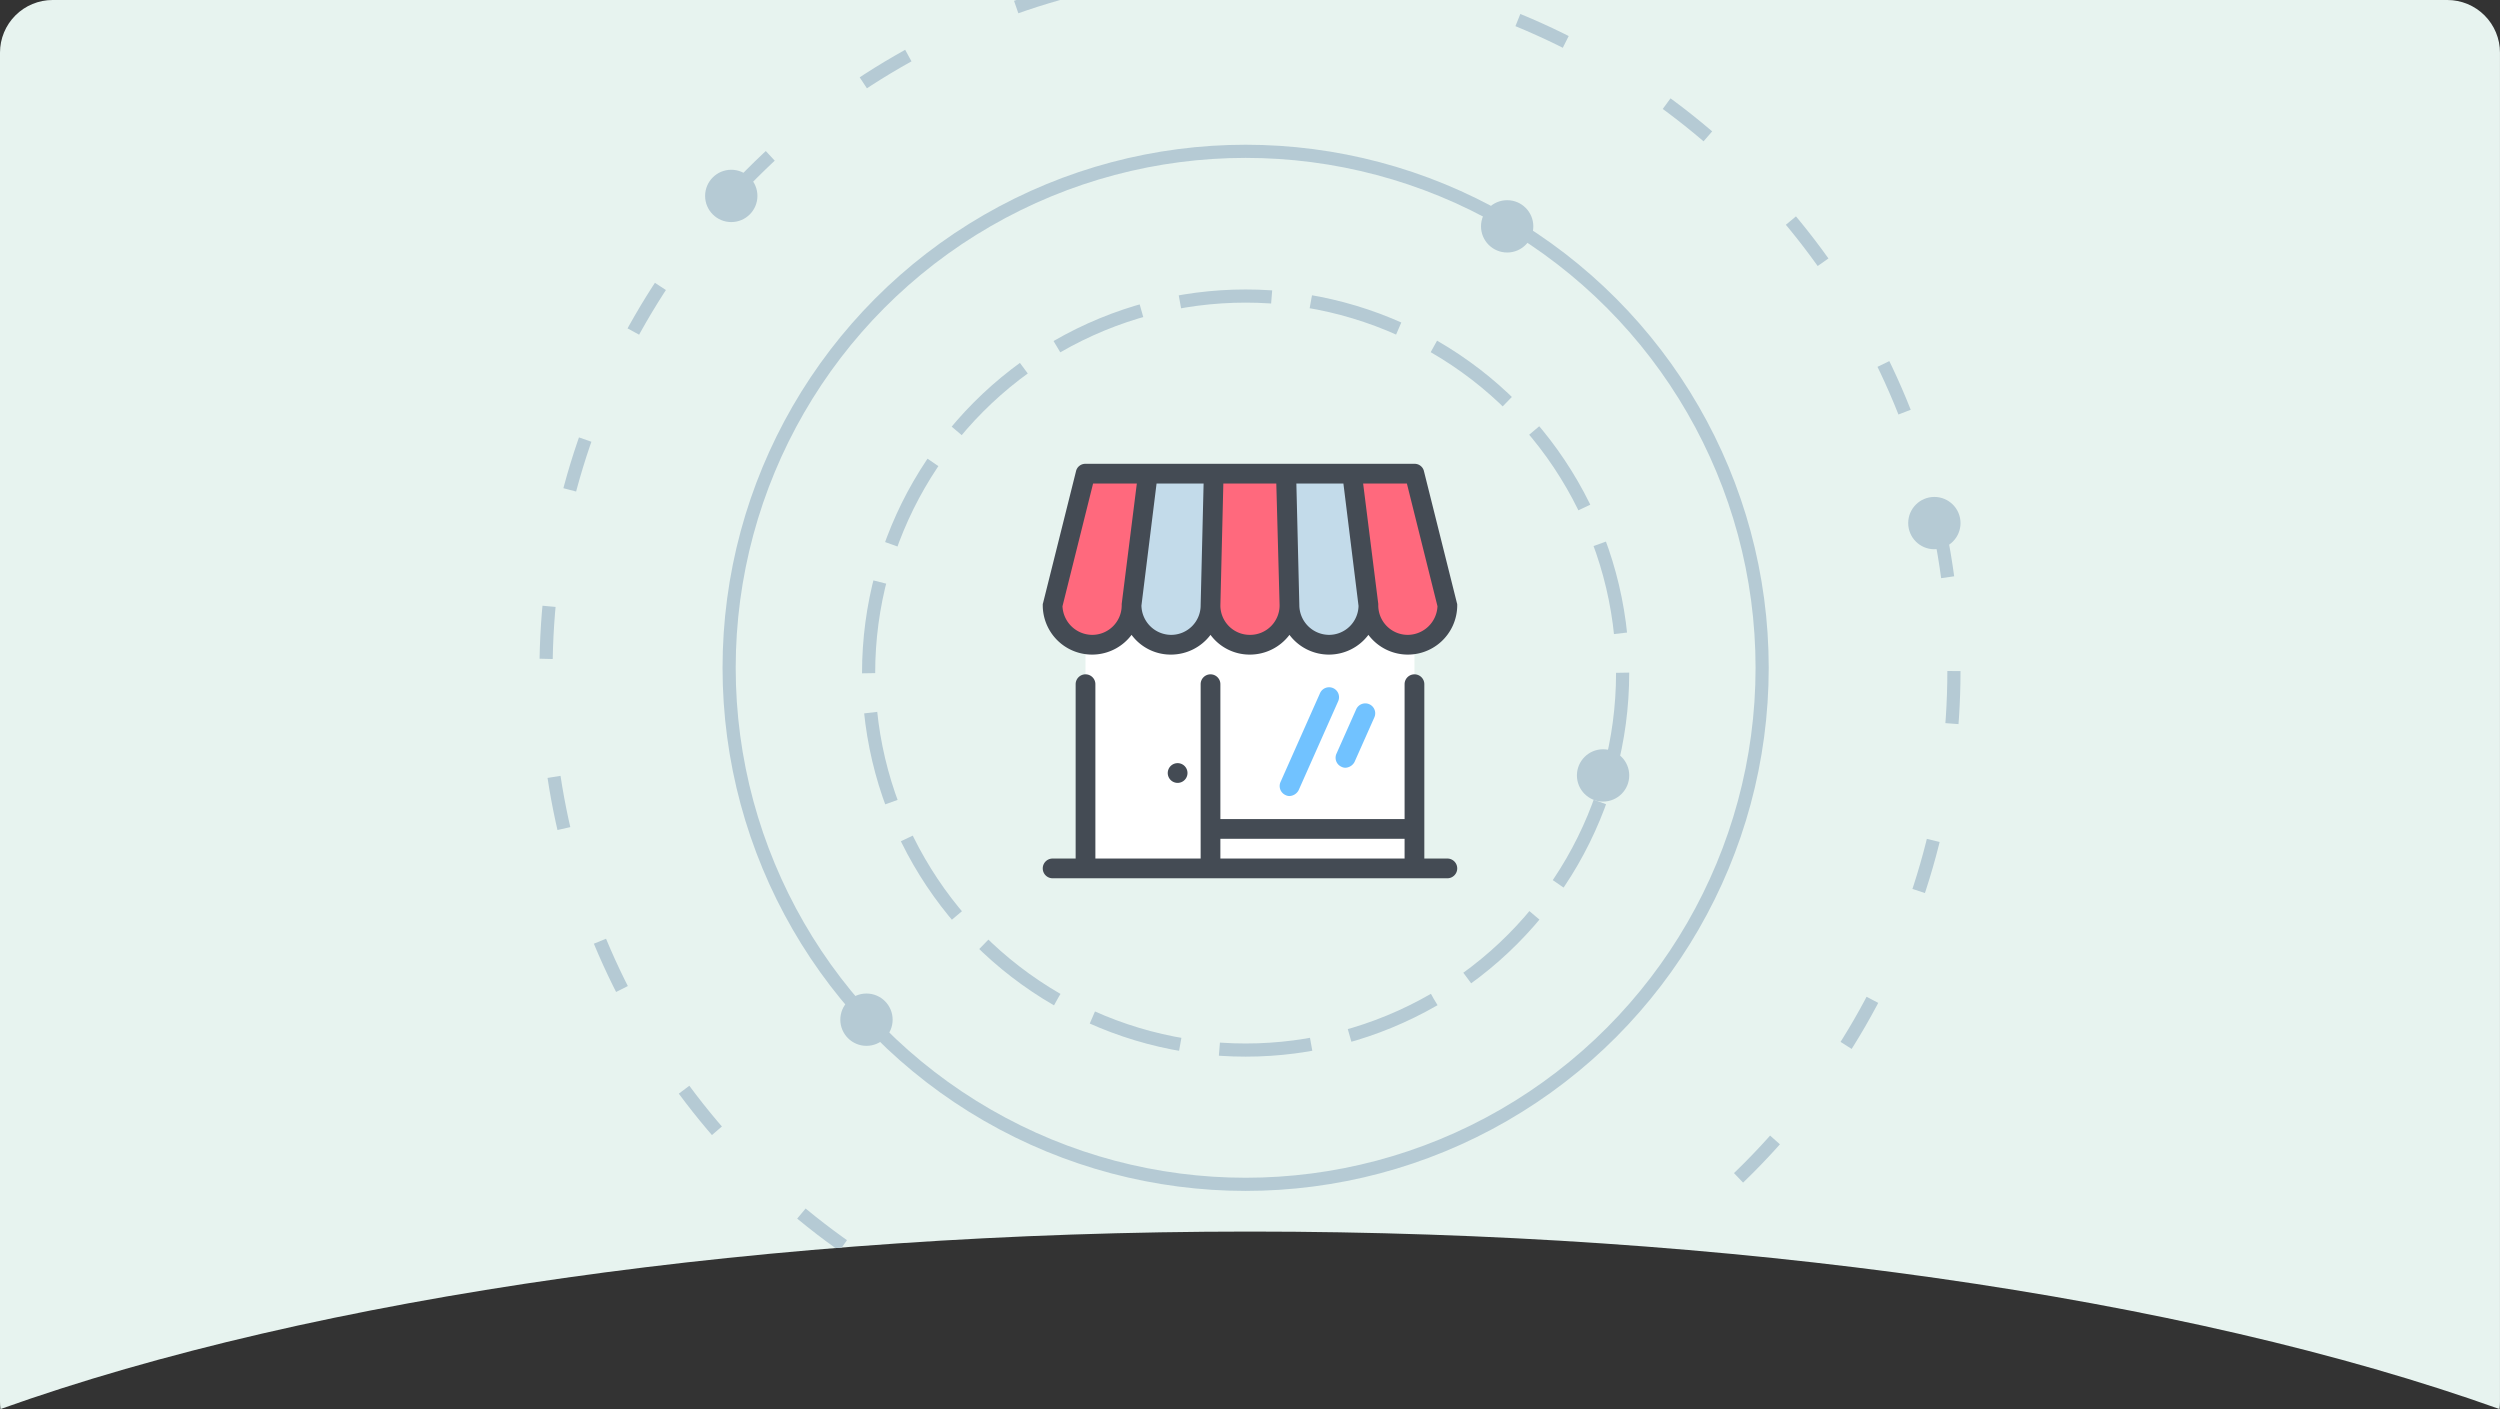 <svg xmlns="http://www.w3.org/2000/svg" xmlns:xlink="http://www.w3.org/1999/xlink" width="190.002" height="107.089" viewBox="0 0 190.002 107.089">
  <rect x="0" y="0" width="190.002" height="107.089" fill="#333333" stroke="none"/>
  <defs>
    <clipPath id="clip-path">
      <path id="Subtraction_40" data-name="Subtraction 40" d="M.039,107.089h0A4.232,4.232,0,0,1,0,106.519V4A4,4,0,0,1,4,0H186a4,4,0,0,1,4,4V106.519a4.047,4.047,0,0,1-.04.569C165.985,98.515,131.373,93.6,95,93.6S24.02,98.515.04,107.088Z" transform="translate(573 995)" fill="#e7f3ef"/>
    </clipPath>
  </defs>
  <g id="shop" transform="translate(-573 -995)" clip-path="url(#clip-path)">
    <g id="Group_2085" data-name="Group 2085" transform="translate(573 987.949)">
      <rect id="Rectangle_1660" data-name="Rectangle 1660" width="190.001" height="120.52" transform="translate(0 3.051)" fill="#e7f3ef"/>
      <g id="Group_2084" data-name="Group 2084" transform="translate(-34.001 16.051)">
        <g id="LOGO" transform="translate(113.001 26)">
          <path id="Path_2248" data-name="Path 2248" d="M0,32V0H32V32Z" fill="none"/>
          <g id="Layer_1" transform="translate(0.25 0.25)">
            <path id="Path_2249" data-name="Path 2249" d="M43.813,61.813v19.5h-25v-19.5" transform="translate(-15.563 -50.563)" fill="#fff"/>
            <path id="Path_2250" data-name="Path 2250" d="M32.375,18.375a3.019,3.019,0,0,1-2.4-1.2l-.6-.8-.6.8a3,3,0,0,1-4.8,0l-.6-.8-.6.8a3,3,0,0,1-4.8,0l-.6-.8-.6.8a3,3,0,0,1-4.8,0l-.6-.8-.6.8a3,3,0,0,1-5.4-1.8l2.5-10h25l2.5,10A3.009,3.009,0,0,1,32.375,18.375Z" transform="translate(-4.625 -4.625)" fill="#fff"/>
            <path id="Path_2255" data-name="Path 2255" d="M8.375.948,6.627,12.438S5.555,14.3,4.032,14.3A3.716,3.716,0,0,1,.93,11.31C.93,10.239,3.581.594,3.581.594Z" transform="translate(-0.31 -0.198)" fill="#ff697d"/>
            <path id="Path_2256" data-name="Path 2256" d="M16.346.96V12.184l-1.41,1.466s-3.723.846-4.343-1.015S11.664.678,11.664.678Z" transform="translate(-3.485 -0.226)" fill="#c3dbea"/>
            <path id="Path_2257" data-name="Path 2257" d="M19.705,13.01c3.384,2.56,5.38-.3,5.38-.3V1.125h-5.38Z" transform="translate(-6.568 -0.375)" fill="#ff697d"/>
            <path id="Path_2258" data-name="Path 2258" d="M28.588,13.227c1.215,2.343,5.553-.607,5.553-.607L32.666,1.125H27.633S27.373,10.884,28.588,13.227Z" transform="translate(-9.203 -0.375)" fill="#c3dbea"/>
            <path id="Path_2259" data-name="Path 2259" d="M36.821,12.967c3.9,3.124,5.814-1.475,5.814-1.475L39.829,1.125H34.738Z" transform="translate(-11.579 -0.375)" fill="#ff697d"/>
            <path id="Path_2251" data-name="Path 2251" d="M32.819,11.919l-2.5-10a.725.725,0,0,0-.725-.575h-25a.725.725,0,0,0-.725.575l-2.5,10a.425.425,0,0,0-.025.175,3.75,3.75,0,0,0,6.75,2.25,3.694,3.694,0,0,0,3,1.5,3.764,3.764,0,0,0,3-1.5,3.694,3.694,0,0,0,3,1.5,3.764,3.764,0,0,0,3-1.5,3.75,3.75,0,0,0,6,0,3.75,3.75,0,0,0,6.75-2.25.425.425,0,0,0-.025-.175ZM5.094,14.344a2.276,2.276,0,0,1-2.25-2.175L5.169,2.844H8.494l-1.15,9.15v.1a2.241,2.241,0,0,1-2.25,2.25Zm6,0a2.268,2.268,0,0,1-2.25-2.225l1.15-9.275h3.575l-.225,9.25a2.241,2.241,0,0,1-2.25,2.25Zm6,0a2.235,2.235,0,0,1-2.25-2.225l.225-9.275h4.025l.25,9.25a2.241,2.241,0,0,1-2.25,2.25Zm6,0a2.273,2.273,0,0,1-2.25-2.25h0v-.025l-.225-9.225h3.575l1.15,9.3a2.246,2.246,0,0,1-2.25,2.2Zm6,0a2.241,2.241,0,0,1-2.25-2.25h0v-.1l-1.15-9.15h3.325l2.325,9.325a2.276,2.276,0,0,1-2.25,2.175Z" transform="translate(-1.344 -1.344)" fill="#444b54"/>
            <path id="Path_2252" data-name="Path 2252" d="M53.156,123.625a.75.75,0,1,0,.75.75A.75.75,0,0,0,53.156,123.625Z" transform="translate(-42.906 -100.875)" fill="#444b54"/>
            <path id="Path_2253" data-name="Path 2253" d="M32.094,101.344h-1.75V88.094a.75.75,0,0,0-1.5,0v10.25h-14V88.094a.75.75,0,0,0-1.5,0v13.25h-8V88.094a.75.75,0,0,0-1.5,0v13.25H2.094a.75.75,0,0,0,0,1.5h30a.75.75,0,1,0,0-1.5Zm-17.25-1.5h14v1.5h-14Z" transform="translate(-1.344 -71.344)" fill="#444b54"/>
            <path id="Path_2254" data-name="Path 2254" d="M103.124,98.74a.666.666,0,0,1-.3-.075.751.751,0,0,1-.375-1l1.5-3.375a.755.755,0,1,1,1.375.625l-1.5,3.375A.827.827,0,0,1,103.124,98.74Zm-4.25,2.15a.666.666,0,0,1-.3-.075.751.751,0,0,1-.375-1l3-6.75a.755.755,0,1,1,1.375.625l-3,6.75a.827.827,0,0,1-.7.45Z" transform="translate(-80.124 -75.64)" fill="#71c2ff"/>
          </g>
        </g>
        <g id="Group_2119" data-name="Group 2119" transform="translate(75.001 -12)">
          <g id="Group_535" data-name="Group 535">
            <g id="Ellipse_320" data-name="Ellipse 320" fill="none" stroke="#b5cad4" stroke-width="1" stroke-dasharray="4 9">
              <circle cx="54" cy="54" r="54" stroke="none"/>
              <circle cx="54" cy="54" r="53.5" fill="none"/>
            </g>
            <g id="Ellipse_319" data-name="Ellipse 319" transform="translate(13.914 14)" fill="none" stroke="#b5cad4" stroke-width="1">
              <circle cx="39.755" cy="39.755" r="39.755" stroke="none"/>
              <circle cx="39.755" cy="39.755" r="39.255" fill="none"/>
            </g>
            <g id="Ellipse_318" data-name="Ellipse 318" transform="translate(24.515 25)" fill="none" stroke="#b5cad4" stroke-width="1" stroke-dasharray="7 3">
              <circle cx="29.153" cy="29.153" r="29.153" stroke="none"/>
              <circle cx="29.153" cy="29.153" r="28.653" fill="none"/>
            </g>
          </g>
          <circle id="Ellipse_321" data-name="Ellipse 321" cx="1.988" cy="1.988" r="1.988" transform="translate(12.589 15.902)" fill="#b5cad4"/>
          <circle id="Ellipse_322" data-name="Ellipse 322" cx="1.988" cy="1.988" r="1.988" transform="translate(22.865 78.509)" fill="#b5cad4"/>
          <circle id="Ellipse_323" data-name="Ellipse 323" cx="1.988" cy="1.988" r="1.988" transform="translate(71.558 18.215)" fill="#b5cad4"/>
          <circle id="Ellipse_324" data-name="Ellipse 324" cx="1.988" cy="1.988" r="1.988" transform="translate(78.847 59.945)" fill="#b5cad4"/>
          <circle id="Ellipse_325" data-name="Ellipse 325" cx="1.988" cy="1.988" r="1.988" transform="translate(104.025 40.767)" fill="#b5cad4"/>
        </g>
      </g>
    </g>
  </g>
</svg>
